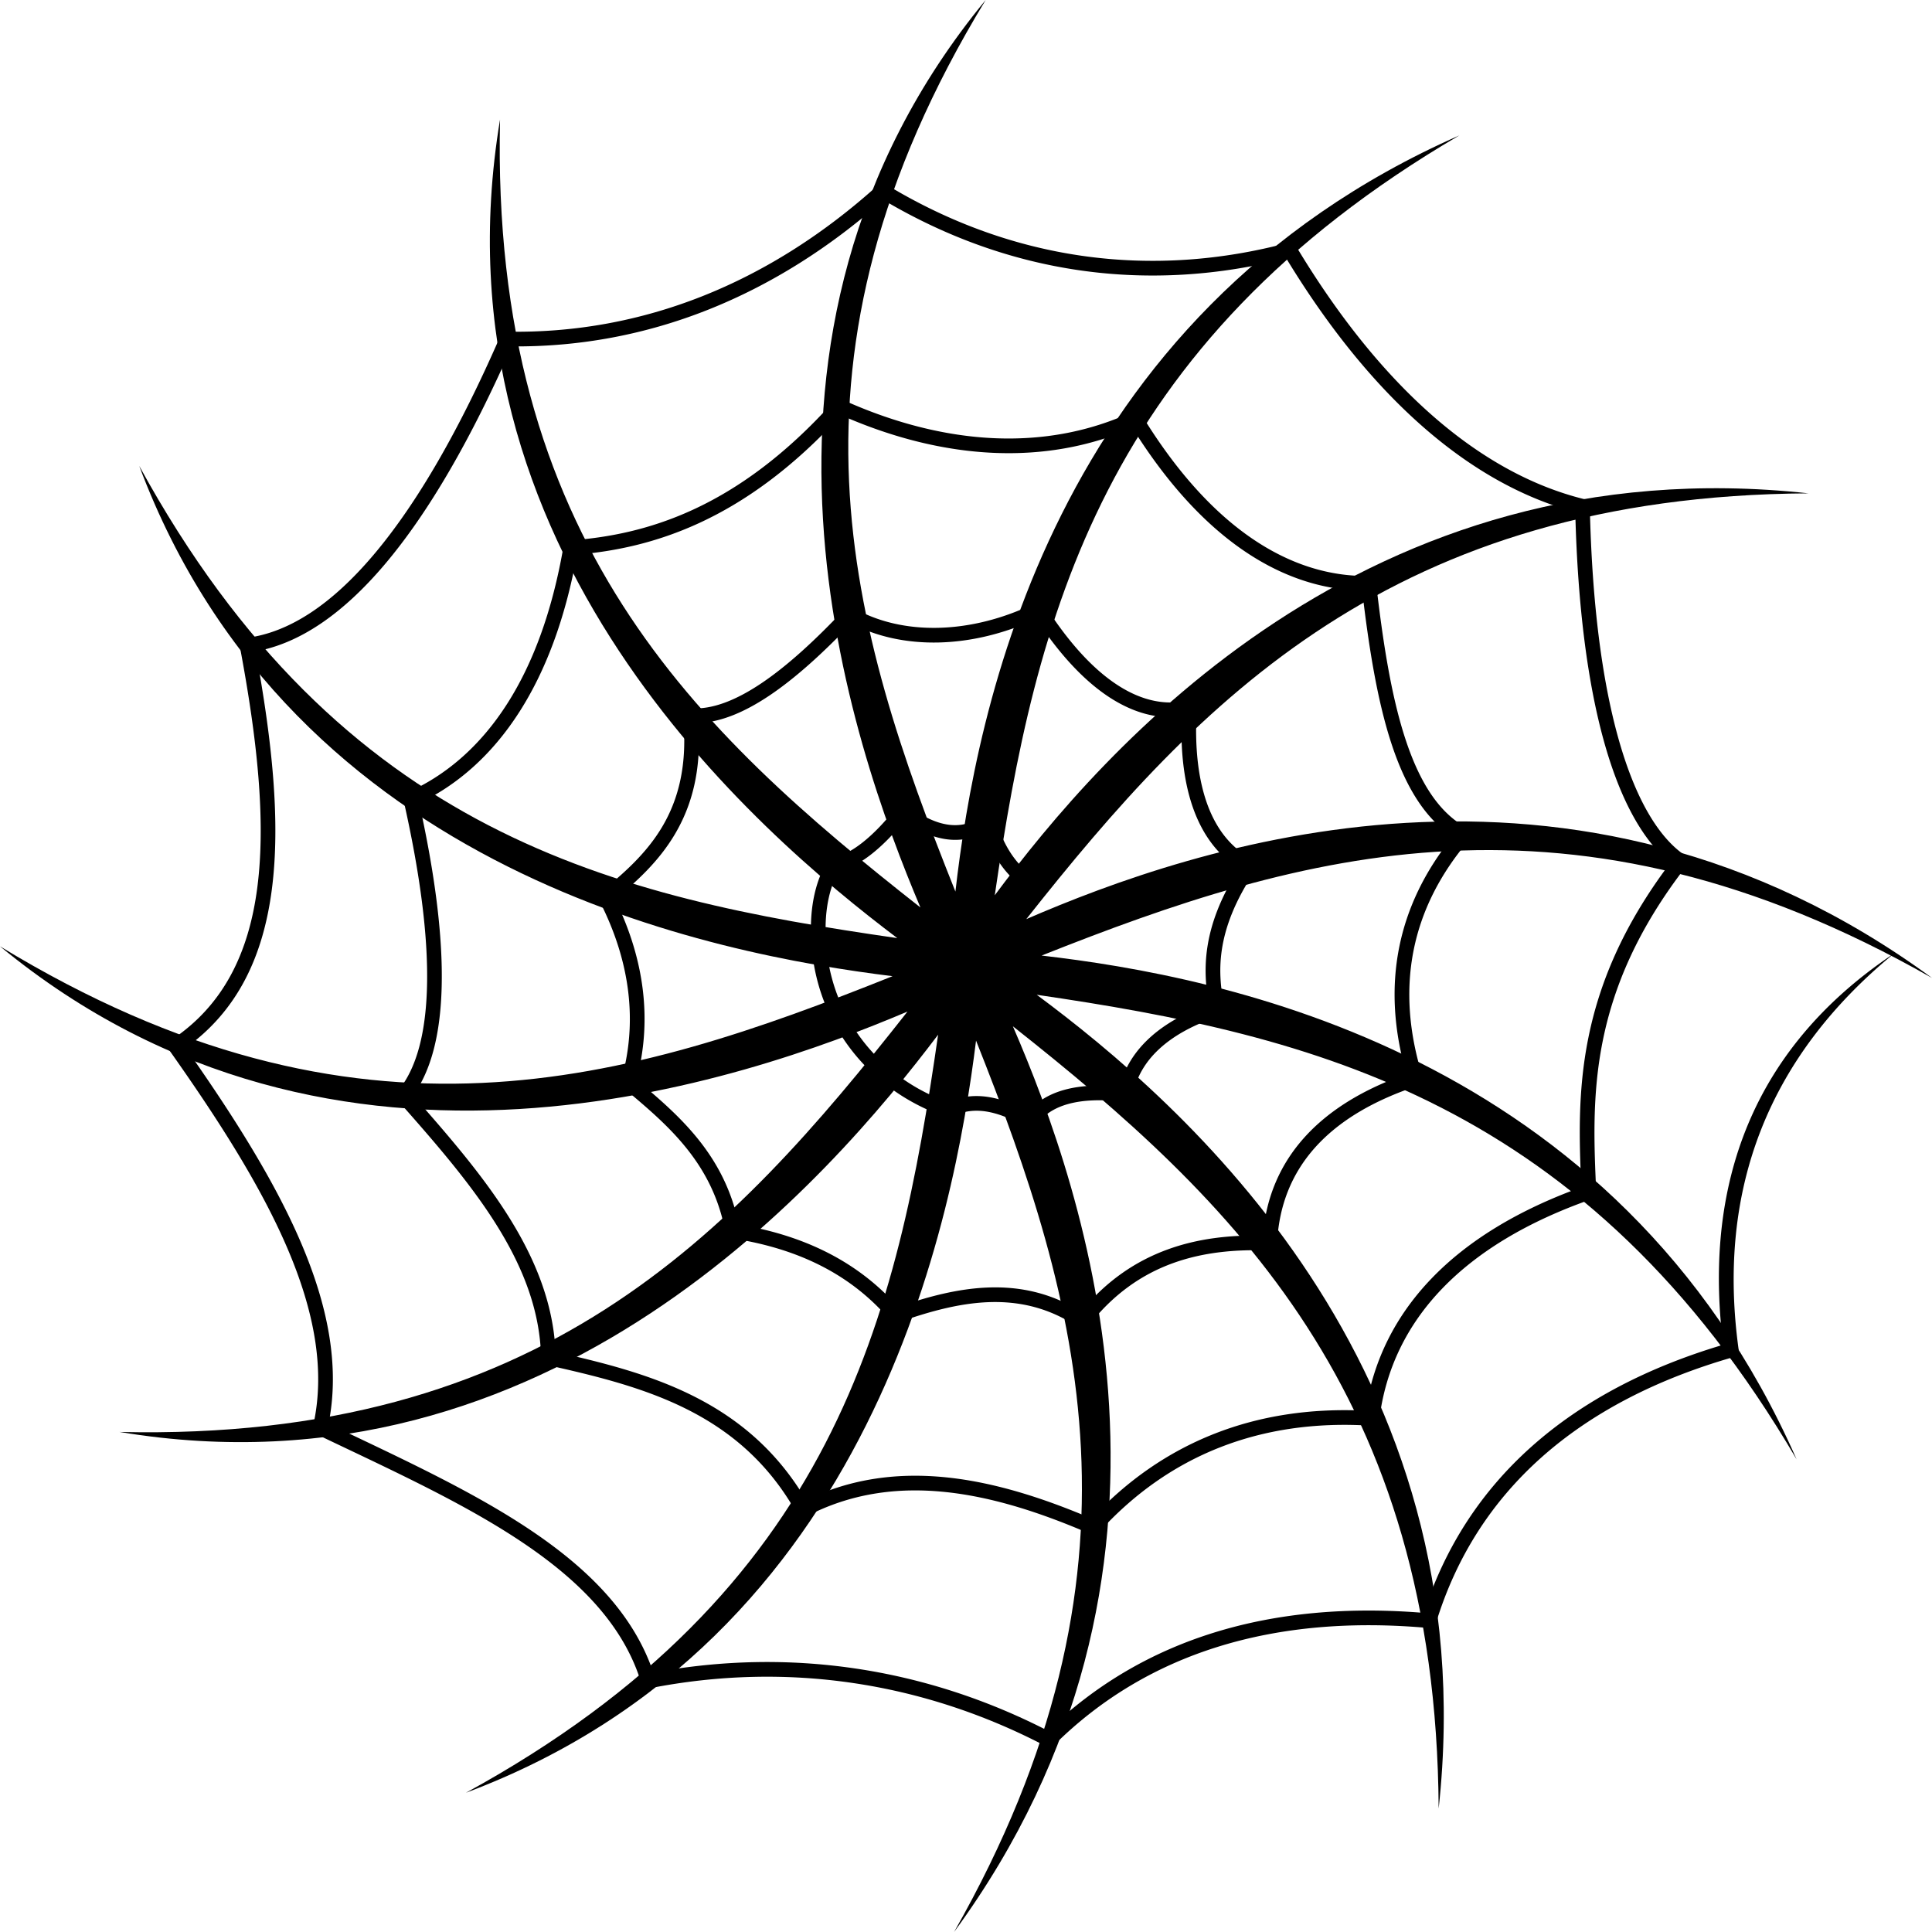 <?xml version="1.0"?>
<svg xmlns="http://www.w3.org/2000/svg" width="509.524" height="509.524" viewBox="0 0 509.524 509.524">
  <path d="M259.95 0c-57.591 94.673-35.833 165.486-7.98 235.134 5.401-47.005 25-151.881 132.901-199.426-94.449 55.314-111.842 127.437-122.523 200.4 28.306-38.115 97.669-118.745 214.62-105.998-109.452.679-160.578 54.442-206.309 112.29 43.571-18.857 143.956-54.001 238.865 15.512-95.131-54.139-166.29-33.139-234.821-5.906 47.159 5.453 151.675 25.205 199.112 132.865-55.314-94.448-127.436-111.843-200.4-122.522 38.116 28.305 118.744 97.67 105.999 214.617-.678-109.453-54.443-160.575-112.292-206.309 18.856 43.568 54.006 143.953-15.511 238.867 54.209-95.256 33.085-166.475 5.799-235.087-5.796 46.468-26.757 157.997-134.523 198.359 97.333-53.257 113.817-125.575 124.518-199.916-28.116 37.212-102.113 123.737-215.868 104.767 110.92 2.544 161.355-51.841 207.792-110.869C196.377 284.943 89.031 322.877 0 249.572c94.79 57.664 165.661 35.78 235.393 7.876-46.281-5.742-158.216-26.558-198.667-134.561 53.258 97.332 125.575 113.816 199.915 124.518-37.209-28.115-123.736-102.112-104.766-215.868-2.544 110.921 51.842 161.355 110.872 207.792C224.582 196.384 186.64 89.036 259.95 0"/>
  <path d="M271.287 235.089l-.454-.332.003-.005c-3.028-2.204-7.776-5.668-11.237-15.28-3.044 1.708-6.283 2.297-9.634 1.908-3.767-.437-7.637-2.126-11.492-4.856-2.92 3.602-5.891 6.595-8.767 8.835-2.987 2.325-5.907 3.862-8.611 4.462-1.58 2.97-2.503 6.169-2.972 9.424-.52 3.612-.481 7.288-.152 10.807.286 3.03.85 5.977 1.671 8.814a46.836 46.836 0 003.285 8.292 46.831 46.831 0 004.993 7.792 47.941 47.941 0 006.47 6.711 49.135 49.135 0 007.711 5.395 50.886 50.886 0 007.97 3.627c3.715-1.701 7.465-1.958 11.213-1.268 3.352.615 6.668 1.985 9.941 3.731 2.388-2.784 5.594-4.646 9.459-5.718 4.176-1.158 9.116-1.389 14.611-.864 1.231-4.863 3.873-9.108 7.736-12.7 4.018-3.736 9.359-6.756 15.799-9.02-.802-4.341-1.281-9.273-.417-15.004.908-6.021 3.298-12.884 8.35-20.798-5.37-3.344-9.293-8.47-11.809-15.11-2.583-6.818-3.671-15.244-3.312-24.976-6.052.766-12.481-.777-19.046-5.051-6.375-4.152-12.892-10.911-19.321-20.675-8.577 3.966-17.346 6.002-25.616 6.209-8.473.211-16.437-1.499-23.157-5.023-7.472 7.833-14.723 14.425-21.611 19.038-6.574 4.402-12.854 7.02-18.729 7.239.9 12.627-1.812 21.964-6.196 29.347-4.297 7.235-10.144 12.499-15.751 17.143 3.951 8.05 6.364 16.053 7.311 23.904.975 8.081.398 16.011-1.651 23.669 11.146 9.371 23.1 19.594 26.97 38.188 7.686 1.278 15.244 3.431 22.329 6.877 7.176 3.49 13.849 8.298 19.662 14.859 7.755-2.674 15.781-4.857 23.904-5.132 8.165-.281 16.361 1.369 24.366 6.365 6.773-8.229 14.53-13.365 22.801-16.382 8.068-2.947 16.59-3.854 25.147-3.656.845-10.281 4.634-18.77 10.753-25.671 6.61-7.454 15.906-13.007 27.113-16.932-3.332-11.486-4.047-22.664-1.926-33.363 2.041-10.283 6.695-20.096 14.149-29.281-7.51-4.847-12.6-13.547-16.23-24.669-3.711-11.368-5.921-25.299-7.675-40.201-10.429-.185-21.343-3.557-32.136-11.17-9.728-6.863-19.364-17.18-28.451-31.727-11.505 5.024-23.799 7.099-36.412 6.574-13.323-.554-26.985-4.008-40.436-9.946-12.864 14.082-25.412 22.89-37.268 28.382-11.587 5.365-22.487 7.554-32.374 8.398-3.148 17.31-8.434 30.871-15.075 41.305-7.491 11.768-16.702 19.554-26.525 24.252 4.098 18.484 6.249 34.922 5.92 48.338-.301 12.27-2.687 22.088-7.556 28.745 9.182 10.402 18.233 20.843 25.161 31.869 7.014 11.164 11.839 22.899 12.424 35.746 12.08 2.73 24.574 5.8 36.055 11.507 11.615 5.773 22.131 14.203 30.028 27.6 11.978-5.817 24.452-7.308 37.1-5.997 12.677 1.316 25.516 5.454 38.192 10.856 9.111-9.792 19.93-17.494 32.538-22.426 11.697-4.574 24.923-6.761 39.735-6.021 2.029-13.35 7.909-25.001 17.329-34.819 9.612-10.023 22.91-18.108 39.554-24.117-.549-12.186-.995-25.115 1.811-39.192 2.838-14.236 8.984-29.577 21.667-46.372-6.933-5.563-13.087-16.052-17.562-32.218-4.132-14.934-6.876-34.826-7.515-60.295-14.13-3.774-27.568-11.442-40.124-22.438-13.049-11.425-25.151-26.452-36.088-44.437-17.396 4.452-35.848 5.837-54.612 3.116-17.143-2.486-34.544-8.401-51.632-18.534-14.067 12.483-29.659 22.404-46.554 29.067-16.042 6.327-33.255 9.707-51.447 9.545-10.603 24.131-21.842 43.743-33.597 57.59-10.858 12.79-22.206 20.722-33.96 22.845 4.375 23.758 6.564 44.995 4.269 62.727-2.309 17.84-9.128 32.125-22.737 41.852 12.35 17.567 23.249 34.673 30.332 51.175 7.143 16.65 10.397 32.682 7.358 47.945l5.629 2.677c35.261 16.757 69.98 33.259 80.027 62.95 18.103-3.365 35.895-3.624 53.031-1.118 17.835 2.608 34.965 8.219 50.998 16.444 12.78-12.347 27.476-20.747 43.55-25.783 17.187-5.382 35.944-6.907 55.611-5.293 5.713-17.731 15.396-32.195 28.252-43.706 13.665-12.234 30.889-21.111 50.705-27.002-4.581-36.332 3.561-75.564 45.143-103.252-33.114 27.124-46.902 62.051-41.088 104.388l.228 1.658-1.616.465c-19.955 5.732-37.228 14.478-50.794 26.623-12.699 11.37-22.177 25.743-27.601 43.444l-.46 1.506-1.557-.14c-19.731-1.781-38.521-.36-55.672 5.01-15.923 4.985-30.437 13.389-42.981 25.812l-1.008.998-1.253-.655c-15.992-8.369-33.137-14.065-51.017-16.679-17.243-2.522-35.171-2.175-53.42 1.409l-1.721.337-.508-1.679c-8.798-29.111-43.376-45.54-78.502-62.236-1.64-.778-3.178-1.508-7.019-3.345l-1.394-.669.34-1.5c3.37-14.828.252-30.597-6.825-47.092-7.16-16.684-18.38-34.117-31.063-52.061l-1.15-1.627 1.665-1.101c13.657-9.042 20.426-22.815 22.681-40.241 2.297-17.749-.053-39.295-4.605-63.501l-.382-2.03 2.05-.252c11.455-1.408 22.663-9.032 33.506-21.806 11.701-13.782 22.918-33.484 33.522-57.81l.516-1.183 1.289.024c18.135.326 35.29-2.971 51.265-9.271 16.866-6.652 32.424-16.66 46.435-29.29l1.064-.96 1.233.747c17.002 10.295 34.338 16.267 51.409 18.742 18.735 2.717 37.158 1.222 54.481-3.39l1.4-.373.753 1.252c10.93 18.195 23.028 33.34 36.066 44.757 12.518 10.961 25.899 18.482 39.938 21.959l1.438.356.033 1.487c.564 25.823 3.284 45.873 7.417 60.811 4.557 16.475 10.775 26.585 17.652 31.265l1.698 1.157-1.259 1.625c-13.069 16.858-19.297 32.172-22.123 46.331-2.832 14.211-2.249 27.338-1.687 39.694l.067 1.434-1.361.476c-16.698 5.852-29.948 13.777-39.4 23.63-9.246 9.639-14.865 21.157-16.516 34.409l-.227 1.815-1.821-.117c-14.956-.98-28.226 1.104-39.88 5.662-12.471 4.876-23.115 12.592-32.017 22.427l-.93 1.026-1.269-.548c-12.755-5.523-25.655-9.781-38.317-11.094-12.528-1.3-24.844.289-36.578 6.408l-1.669.87-.916-1.643c-7.551-13.544-17.852-21.934-29.285-27.618-11.563-5.747-24.353-8.771-36.648-11.532l-1.48-.334-.028-1.524c-.24-12.627-4.936-24.214-11.884-35.274-7.045-11.212-16.418-21.904-25.849-32.576l-1.105-1.249 1.067-1.276c4.972-5.938 7.391-15.435 7.69-27.665.331-13.45-1.916-30.108-6.169-48.924l-.35-1.546 1.449-.646c9.713-4.324 18.871-11.818 26.281-23.461 6.561-10.305 11.758-23.868 14.779-41.366l.259-1.497 1.515-.111c9.885-.718 20.858-2.762 32.534-8.169 11.707-5.421 24.148-14.237 36.958-28.503l.948-1.054 1.289.584c13.433 6.094 27.06 9.638 40.284 10.189 12.581.523 24.82-1.659 36.202-6.93l1.563-.724.902 1.474c9.057 14.836 18.637 25.232 28.272 32.03 10.687 7.538 21.438 10.642 31.604 10.474l1.756-.029.201 1.742c1.762 15.331 3.953 29.66 7.706 41.155 3.653 11.189 8.765 19.656 16.392 23.639l2.162 1.128-1.584 1.844c-7.874 9.167-12.723 18.986-14.767 29.281-2.104 10.617-1.238 21.773 2.367 33.276l.571 1.821-1.814.597c-11.391 3.75-20.755 9.129-27.222 16.422-5.912 6.668-9.437 14.986-9.905 25.184l-.09 1.929-1.919-.081c-8.732-.36-17.428.401-25.561 3.368-8.067 2.944-15.622 8.091-22.17 16.513l-1.112 1.431-1.503-1.019c-7.714-5.24-15.658-6.951-23.579-6.682-8.042.274-16.141 2.592-23.984 5.358l-1.257.444-.865-1.019c-5.641-6.641-12.194-11.448-19.266-14.887-7.112-3.461-14.77-5.55-22.57-6.742l-1.365-.209-.25-1.362c-3.351-18.313-15.293-28.35-26.299-37.602l-.571-.482-.963-.807.349-1.209c2.172-7.516 2.819-15.344 1.852-23.353-.949-7.867-3.456-15.907-7.601-23.992l-.71-1.386 1.204-.987c5.693-4.669 11.781-9.9 16.062-17.108 4.252-7.159 6.786-16.377 5.496-29.154l-.231-2.285 2.293.162c5.586.395 11.833-2.054 18.551-6.553 6.932-4.643 14.319-11.444 21.975-19.563l1.048-1.111 1.324.762c6.37 3.665 14.138 5.454 22.483 5.245 8.226-.206 17.002-2.353 25.557-6.553l1.549-.76.931 1.458c6.415 10.048 12.859 16.88 19.099 20.942 6.522 4.246 12.8 5.424 18.551 4.072l2.528-.595-.154 2.596c-.617 10.232.348 18.965 2.949 25.835 2.453 6.477 6.38 11.283 11.826 14.093l1.938 1.001-1.218 1.805c-5.479 8.114-7.977 15.003-8.875 20.948-.892 5.918-.204 10.95.704 15.327l.353 1.703-1.656.535c-6.632 2.138-12.047 5.062-15.982 8.72-3.705 3.449-6.094 7.567-6.934 12.315l-.322 1.813-1.817-.222c-5.733-.696-10.787-.583-14.88.553-3.605 1.001-6.468 2.809-8.38 5.582l-1.007 1.461-1.542-.878c-3.416-1.941-6.841-3.487-10.2-4.102-3.208-.591-6.396-.326-9.517 1.275l-.73.375-.772-.262a54.595 54.595 0 01-9.362-4.189 53.039 53.039 0 01-8.332-5.816 51.875 51.875 0 01-6.986-7.257 50.868 50.868 0 01-5.416-8.431 50.785 50.785 0 01-3.544-8.971 51.848 51.848 0 01-1.808-9.544c-.357-3.803-.396-7.782.167-11.702.574-3.994 1.772-7.936 3.886-11.588l.471-.817.938-.131c2.289-.318 4.93-1.661 7.744-3.852 3.008-2.342 6.161-5.621 9.264-9.643l1.187-1.538 1.534 1.197c3.802 2.967 7.553 4.791 11.093 5.202 3.183.369 6.242-.425 9.052-2.595l2.219-1.71.814 2.681c3.119 10.26 7.756 13.638 10.627 15.729h.007l.455.331-2.29 3.124"/>
</svg>
